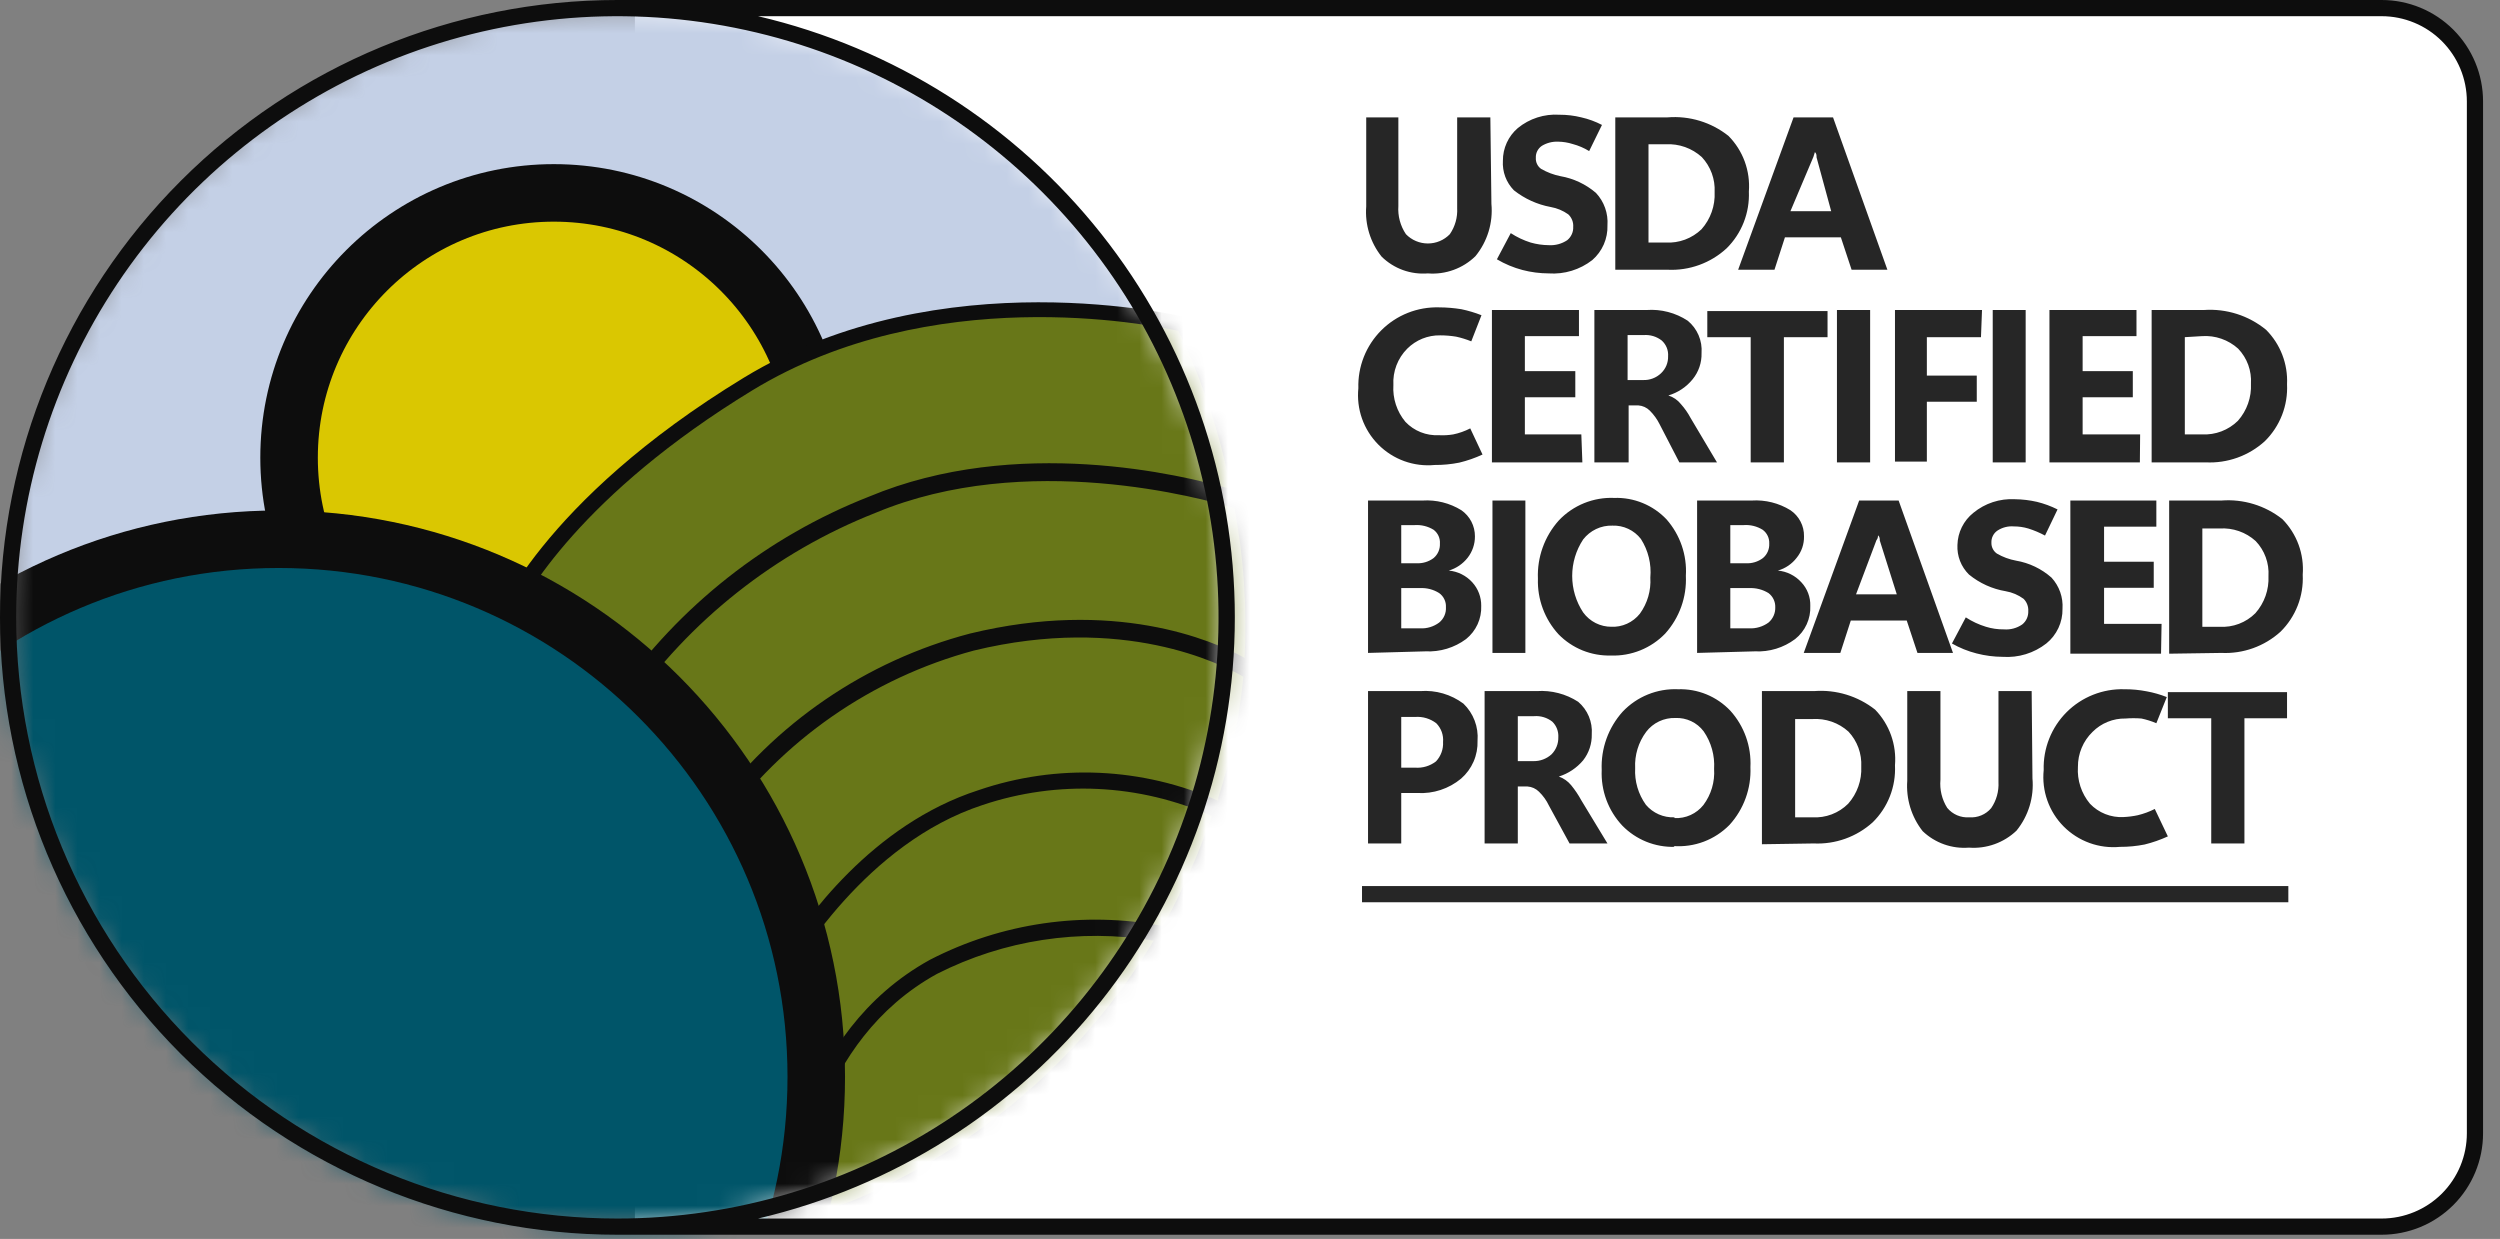 <svg width="113" height="56" viewBox="0 0 113 56" fill="none" xmlns="http://www.w3.org/2000/svg">
<rect x="0" y="0" width="113" height="56" fill="#808080" stroke="none"/>
<path d="M28.697 55.444H107.651C108.768 55.441 109.839 54.995 110.63 54.205C111.42 53.415 111.865 52.344 111.868 51.226V4.584C111.865 3.466 111.42 2.395 110.63 1.605C109.839 0.815 108.768 0.369 107.651 0.366H28.697V55.444Z" fill="white"/>
<mask id="mask0_726_9905" style="mask-type:luminance" maskUnits="userSpaceOnUse" x="0" y="0" width="56" height="56">
<path d="M27.905 55.444C43.114 55.444 55.444 43.114 55.444 27.905C55.444 12.696 43.114 0.366 27.905 0.366C12.696 0.366 0.366 12.696 0.366 27.905C0.366 43.114 12.696 55.444 27.905 55.444Z" fill="white"/>
</mask>
<g mask="url(#mask0_726_9905)">
<path d="M27.905 55.444C43.114 55.444 55.444 43.114 55.444 27.905C55.444 12.696 43.114 0.366 27.905 0.366C12.696 0.366 0.366 12.696 0.366 27.905C0.366 43.114 12.696 55.444 27.905 55.444Z" fill="#C4D0E6"/>
<path d="M25.034 32.654C31.644 32.654 37.002 27.296 37.002 20.687C37.002 14.077 31.644 8.719 25.034 8.719C18.424 8.719 13.066 14.077 13.066 20.687C13.066 27.296 18.424 32.654 25.034 32.654Z" fill="#DAC701" stroke="#0D0D0D" stroke-width="2.6" stroke-miterlimit="10"/>
<path d="M22.588 28.413C22.588 28.413 24.597 22.943 33.812 17.331C42.72 11.909 53.506 14.638 53.506 14.638C53.506 14.638 59.141 24.68 55.408 36.175C54.189 40.175 52.123 43.866 49.35 46.998C46.578 50.129 43.164 52.627 39.341 54.321C37.88 55.065 36.253 55.422 34.615 55.361C34.615 55.361 36.978 44.846 32.678 38.1C27.432 29.783 22.588 28.413 22.588 28.413Z" fill="#687718"/>
<path d="M53.825 14.46L53.754 14.331H53.6C53.494 14.331 42.554 11.637 33.623 17.071C24.408 22.683 22.328 28.106 22.246 28.342L22.116 28.708L22.494 28.815C22.494 28.815 27.279 30.268 32.359 38.301C33.501 40.216 34.244 42.342 34.544 44.551C35.023 48.108 34.923 51.718 34.249 55.243L34.166 55.633H34.568C34.721 55.648 34.875 55.648 35.029 55.633C36.578 55.595 38.101 55.224 39.494 54.546C43.35 52.835 46.796 50.321 49.602 47.171C52.407 44.021 54.508 40.309 55.762 36.281C59.496 24.774 53.884 14.567 53.825 14.46ZM56.259 29.736C54.746 28.909 50.352 27.054 43.842 28.637C39.137 29.873 35.004 32.699 32.146 36.636C31.04 34.986 29.782 33.444 28.389 32.028C31.163 28.039 35.056 24.96 39.577 23.179C46.394 20.332 54.356 22.529 55.798 22.967C56.219 25.197 56.374 27.469 56.259 29.736ZM34.013 17.639C42.093 12.724 51.923 14.661 53.27 14.957C54.36 17.228 55.155 19.63 55.632 22.104C53.447 21.466 45.957 19.659 39.282 22.447C34.669 24.256 30.695 27.388 27.857 31.449C26.496 30.072 24.895 28.955 23.132 28.153C23.687 26.936 26.298 22.34 34.013 17.639ZM35.312 44.657C35.974 43.476 39.152 38.112 44.409 36.388C47.803 35.248 51.501 35.425 54.77 36.884C54.182 38.602 53.447 40.266 52.573 41.858C48.988 41.173 45.278 41.709 42.034 43.382C36.033 46.689 35.348 53.896 35.288 55.007H35.052C35.68 51.592 35.767 48.099 35.312 44.657ZM39.187 53.991C38.184 54.46 37.117 54.779 36.021 54.936C36.115 53.66 36.836 47.056 42.353 44.019C45.374 42.487 48.806 41.961 52.147 42.519C49.1 47.577 44.577 51.58 39.187 53.991ZM55.065 36.057C55.065 36.057 55.065 36.151 55.065 36.199C51.644 34.677 47.775 34.504 44.232 35.714C39.435 37.262 36.375 41.527 35.17 43.523C34.802 41.537 34.074 39.635 33.02 37.911L32.583 37.356C35.356 33.459 39.4 30.648 44.019 29.405C50.789 27.763 55.184 30.008 56.2 30.587C56.024 32.446 55.644 34.281 55.065 36.057Z" fill="#0D0D0D"/>
<path d="M12.594 72.976C26.015 72.976 36.895 62.096 36.895 48.674C36.895 35.253 26.015 24.373 12.594 24.373C-0.828 24.373 -11.708 35.253 -11.708 48.674C-11.708 62.096 -0.828 72.976 12.594 72.976Z" fill="#005569" stroke="#0D0D0D" stroke-width="2.6" stroke-miterlimit="10"/>
</g>
<path d="M107.65 0H27.905C20.504 0 13.406 2.94 8.173 8.173C2.94 13.406 0 20.504 0 27.905C0 35.306 2.94 42.404 8.173 47.637C13.406 52.87 20.504 55.81 27.905 55.81H107.65C108.252 55.81 108.848 55.691 109.405 55.461C109.961 55.231 110.466 54.893 110.892 54.467C111.317 54.042 111.655 53.536 111.885 52.98C112.116 52.424 112.234 51.828 112.234 51.226V4.584C112.234 3.368 111.751 2.202 110.892 1.343C110.032 0.483 108.866 0 107.65 0ZM0.732 27.905C0.732 22.531 2.326 17.277 5.312 12.809C8.298 8.34 12.541 4.857 17.506 2.801C22.472 0.744 27.935 0.206 33.206 1.255C38.477 2.303 43.319 4.891 47.119 8.691C50.919 12.491 53.507 17.333 54.555 22.604C55.604 27.875 55.066 33.338 53.009 38.303C50.953 43.269 47.47 47.512 43.001 50.498C38.533 53.484 33.279 55.078 27.905 55.078C20.698 55.078 13.787 52.215 8.691 47.119C3.595 42.023 0.732 35.112 0.732 27.905ZM111.502 51.226C111.502 51.732 111.402 52.233 111.209 52.7C111.015 53.167 110.731 53.592 110.374 53.95C110.016 54.307 109.592 54.591 109.124 54.784C108.657 54.978 108.156 55.078 107.65 55.078H34.261C40.392 53.644 45.859 50.18 49.772 45.246C53.685 40.313 55.814 34.202 55.814 27.905C55.814 21.608 53.685 15.497 49.772 10.564C45.859 5.63 40.392 2.166 34.261 0.732H107.65C108.156 0.732 108.657 0.832 109.124 1.026C109.592 1.219 110.016 1.503 110.374 1.861C110.731 2.218 111.015 2.643 111.209 3.11C111.402 3.577 111.502 4.078 111.502 4.584V51.226Z" fill="#0D0D0D"/>
<path d="M67.01 20.545C66.672 20.702 66.32 20.824 65.959 20.911C65.593 20.984 65.221 21.02 64.848 21.017C64.382 21.062 63.912 21.002 63.471 20.843C63.031 20.684 62.632 20.429 62.302 20.097C61.972 19.764 61.719 19.363 61.563 18.922C61.407 18.48 61.351 18.01 61.398 17.544C61.383 17.061 61.468 16.579 61.646 16.13C61.824 15.68 62.093 15.272 62.435 14.93C62.777 14.588 63.185 14.319 63.635 14.141C64.084 13.963 64.565 13.879 65.049 13.893C65.385 13.894 65.721 13.922 66.053 13.976C66.363 14.041 66.668 14.132 66.963 14.248L66.502 15.429C66.28 15.339 66.051 15.267 65.817 15.217C65.578 15.178 65.337 15.158 65.096 15.158C64.82 15.153 64.546 15.204 64.29 15.307C64.035 15.411 63.802 15.565 63.607 15.76C63.393 15.974 63.227 16.231 63.119 16.514C63.011 16.797 62.964 17.1 62.981 17.402C62.942 18.007 63.137 18.603 63.525 19.068C63.718 19.271 63.954 19.431 64.215 19.535C64.476 19.639 64.756 19.685 65.037 19.671C65.254 19.683 65.472 19.671 65.687 19.635C65.954 19.58 66.212 19.488 66.455 19.363L67.01 20.545ZM71.523 20.899H67.435V14.012H71.369V15.193H68.924V16.776H71.204V17.957H68.924V19.635H71.476L71.523 20.899ZM77.607 20.899H75.906L75.02 19.186C74.906 18.954 74.754 18.743 74.571 18.56C74.432 18.421 74.247 18.337 74.051 18.324H73.614V20.899H72.066V14.012H74.429C75.084 13.966 75.735 14.136 76.284 14.496C76.499 14.672 76.667 14.897 76.776 15.152C76.885 15.407 76.931 15.684 76.91 15.961C76.922 16.39 76.779 16.809 76.508 17.142C76.225 17.492 75.841 17.747 75.41 17.875C75.633 17.946 75.831 18.081 75.977 18.265C76.147 18.455 76.294 18.665 76.414 18.891L77.607 20.899ZM73.567 15.146V17.178H74.264C74.413 17.184 74.563 17.16 74.703 17.107C74.843 17.055 74.971 16.974 75.079 16.871C75.183 16.772 75.266 16.653 75.321 16.521C75.376 16.388 75.402 16.246 75.398 16.103C75.407 15.971 75.387 15.838 75.338 15.716C75.288 15.593 75.212 15.483 75.114 15.394C74.88 15.21 74.585 15.121 74.287 15.146H73.567ZM82.605 15.24H80.632V20.899H79.131V15.24H77.17V14.059H82.605V15.24ZM84.53 20.899H83.03V14.012H84.53V20.899ZM89.54 15.24H87.094V16.977H89.35V18.158H87.094V20.864H85.653V14.012H89.587L89.54 15.24ZM91.56 20.899H90.071V14.012H91.56V20.899ZM96.722 20.899H92.635V14.012H96.569V15.193H94.135V16.776H96.403V17.957H94.135V19.635H96.734L96.722 20.899ZM97.254 20.899V14.012H99.617C100.634 13.941 101.641 14.262 102.429 14.909C102.748 15.231 102.998 15.615 103.16 16.038C103.323 16.462 103.396 16.914 103.374 17.367C103.397 17.843 103.32 18.318 103.147 18.762C102.974 19.206 102.709 19.608 102.37 19.942C102.009 20.27 101.588 20.523 101.13 20.687C100.672 20.851 100.186 20.923 99.7 20.899H97.254ZM98.754 15.24V19.635H99.534C99.832 19.65 100.129 19.604 100.408 19.498C100.687 19.392 100.94 19.23 101.153 19.021C101.561 18.56 101.773 17.958 101.743 17.343C101.761 17.054 101.719 16.764 101.62 16.491C101.52 16.219 101.365 15.97 101.165 15.76C100.945 15.561 100.687 15.408 100.407 15.311C100.127 15.213 99.83 15.173 99.534 15.193L98.754 15.24ZM61.835 29.512V22.624H64.305C64.918 22.585 65.53 22.738 66.053 23.061C66.243 23.194 66.399 23.37 66.506 23.576C66.613 23.782 66.668 24.011 66.667 24.243C66.67 24.594 66.553 24.935 66.337 25.211C66.12 25.488 65.822 25.69 65.486 25.79C65.894 25.828 66.274 26.018 66.549 26.322C66.813 26.613 66.957 26.993 66.951 27.385C66.962 27.671 66.906 27.956 66.787 28.217C66.668 28.477 66.489 28.706 66.266 28.886C65.738 29.278 65.091 29.474 64.434 29.441L61.835 29.512ZM63.336 23.735V25.459H64.033C64.308 25.473 64.58 25.389 64.801 25.223C64.894 25.144 64.969 25.044 65.018 24.931C65.067 24.819 65.09 24.696 65.084 24.573C65.093 24.454 65.071 24.334 65.022 24.224C64.972 24.115 64.896 24.02 64.801 23.947C64.542 23.788 64.241 23.714 63.938 23.735H63.336ZM63.336 26.582V28.401H64.186C64.495 28.418 64.8 28.326 65.049 28.141C65.152 28.058 65.234 27.951 65.287 27.83C65.341 27.709 65.364 27.576 65.356 27.444C65.363 27.321 65.338 27.197 65.284 27.086C65.231 26.974 65.15 26.878 65.049 26.806C64.791 26.644 64.49 26.566 64.186 26.582H63.336ZM68.947 29.512H67.459V22.624H68.947V29.512ZM72.811 29.63C72.372 29.641 71.936 29.562 71.529 29.398C71.123 29.233 70.755 28.986 70.448 28.673C69.819 27.989 69.484 27.085 69.514 26.157C69.474 25.189 69.813 24.243 70.46 23.522C70.78 23.183 71.17 22.918 71.602 22.742C72.034 22.567 72.498 22.486 72.964 22.506C73.404 22.491 73.842 22.57 74.249 22.737C74.657 22.904 75.024 23.156 75.327 23.475C75.943 24.177 76.258 25.094 76.201 26.026C76.246 26.986 75.91 27.924 75.268 28.637C74.951 28.966 74.568 29.224 74.145 29.395C73.721 29.566 73.267 29.646 72.811 29.63ZM72.811 28.33C73.061 28.343 73.31 28.297 73.538 28.194C73.766 28.091 73.966 27.935 74.122 27.74C74.465 27.268 74.632 26.691 74.595 26.109C74.651 25.495 74.501 24.88 74.169 24.361C74.018 24.165 73.822 24.009 73.598 23.904C73.374 23.799 73.129 23.749 72.882 23.758C72.627 23.75 72.374 23.803 72.144 23.912C71.914 24.021 71.714 24.183 71.558 24.384C71.235 24.873 71.063 25.446 71.063 26.032C71.063 26.619 71.235 27.192 71.558 27.68C71.706 27.884 71.899 28.049 72.123 28.162C72.347 28.275 72.595 28.333 72.846 28.33H72.811ZM76.709 29.512V22.624H79.178C79.793 22.585 80.404 22.738 80.927 23.061C81.12 23.191 81.277 23.367 81.384 23.574C81.492 23.78 81.546 24.01 81.541 24.243C81.549 24.595 81.432 24.938 81.21 25.211C80.996 25.491 80.698 25.693 80.36 25.79C80.768 25.828 81.148 26.018 81.423 26.322C81.692 26.609 81.837 26.992 81.825 27.385C81.838 27.672 81.782 27.957 81.663 28.218C81.544 28.479 81.365 28.708 81.14 28.886C80.617 29.278 79.973 29.475 79.32 29.441L76.709 29.512ZM78.21 23.735V25.459H78.907C79.186 25.476 79.463 25.392 79.686 25.223C79.78 25.144 79.855 25.044 79.904 24.931C79.953 24.819 79.976 24.696 79.97 24.573C79.976 24.453 79.953 24.332 79.901 24.223C79.85 24.114 79.772 24.019 79.675 23.947C79.417 23.787 79.115 23.712 78.812 23.735H78.21ZM78.21 26.582V28.401H79.06C79.373 28.417 79.681 28.325 79.935 28.141C80.036 28.056 80.116 27.949 80.169 27.828C80.222 27.708 80.247 27.576 80.242 27.444C80.246 27.321 80.219 27.199 80.166 27.088C80.113 26.977 80.033 26.88 79.935 26.806C79.672 26.646 79.368 26.567 79.06 26.582H78.21ZM81.529 29.512L84.034 22.624H85.818L88.275 29.512H86.669L86.184 28.047H83.656L83.183 29.512H81.529ZM83.892 26.865H85.735L84.967 24.432C84.967 24.349 84.967 24.266 84.885 24.195C84.802 24.125 84.885 24.042 84.885 23.935C84.885 24.03 84.885 24.113 84.885 24.183C84.885 24.254 84.885 24.337 84.814 24.42L83.892 26.865ZM88.228 29.086L88.854 27.905C89.136 28.089 89.442 28.232 89.764 28.33C90.028 28.412 90.303 28.451 90.579 28.448C90.872 28.471 91.165 28.392 91.406 28.224C91.496 28.152 91.567 28.06 91.614 27.955C91.661 27.85 91.683 27.736 91.678 27.621C91.684 27.519 91.668 27.417 91.631 27.321C91.595 27.225 91.538 27.138 91.465 27.066C91.227 26.892 90.952 26.774 90.662 26.724C90.05 26.622 89.476 26.361 88.996 25.968C88.82 25.794 88.683 25.586 88.593 25.356C88.504 25.126 88.464 24.879 88.476 24.633C88.483 24.352 88.55 24.077 88.675 23.826C88.799 23.575 88.978 23.354 89.197 23.179C89.724 22.746 90.394 22.527 91.075 22.565C91.409 22.569 91.742 22.609 92.068 22.683C92.391 22.762 92.704 22.877 93.001 23.026L92.434 24.207C92.192 24.077 91.939 23.97 91.678 23.888C91.467 23.825 91.248 23.793 91.028 23.794C90.766 23.772 90.504 23.839 90.284 23.983C90.196 24.043 90.125 24.124 90.078 24.219C90.03 24.314 90.007 24.42 90.012 24.526C90.008 24.623 90.029 24.719 90.073 24.806C90.116 24.893 90.181 24.967 90.26 25.022C90.527 25.177 90.819 25.285 91.123 25.341C91.719 25.442 92.276 25.708 92.729 26.109C92.902 26.298 93.036 26.52 93.121 26.762C93.206 27.003 93.242 27.259 93.225 27.515C93.231 27.816 93.168 28.113 93.041 28.386C92.914 28.658 92.727 28.898 92.493 29.086C91.932 29.524 91.23 29.738 90.52 29.689C90.121 29.687 89.725 29.635 89.339 29.535C88.95 29.436 88.577 29.285 88.228 29.086ZM97.679 29.547H93.58V22.624H97.467V23.805H95.104V25.389H97.349V26.57H95.104V28.2H97.703L97.679 29.547ZM98.046 29.547V22.624H100.408C101.399 22.548 102.381 22.848 103.161 23.463C103.486 23.792 103.737 24.187 103.896 24.621C104.055 25.055 104.118 25.518 104.083 25.979C104.106 26.455 104.029 26.931 103.856 27.374C103.683 27.818 103.418 28.221 103.078 28.555C102.35 29.214 101.39 29.558 100.408 29.512L98.046 29.547ZM99.546 23.888V28.33H100.326C100.624 28.349 100.922 28.303 101.201 28.197C101.48 28.091 101.734 27.927 101.944 27.716C102.352 27.255 102.564 26.653 102.535 26.038C102.553 25.749 102.511 25.459 102.411 25.186C102.312 24.914 102.157 24.665 101.956 24.455C101.736 24.256 101.479 24.103 101.199 24.006C100.919 23.909 100.622 23.868 100.326 23.888H99.546ZM63.336 35.844V38.124H61.835V31.237H64.198C64.895 31.185 65.587 31.386 66.147 31.804C66.371 32.019 66.544 32.281 66.654 32.571C66.765 32.861 66.809 33.172 66.785 33.481C66.796 33.804 66.735 34.126 66.607 34.422C66.478 34.718 66.285 34.982 66.041 35.194C65.489 35.653 64.784 35.885 64.068 35.844H63.336ZM63.336 32.406V34.698H63.962C64.301 34.724 64.638 34.623 64.907 34.415C65.017 34.298 65.101 34.16 65.156 34.01C65.211 33.86 65.235 33.7 65.226 33.54C65.24 33.385 65.219 33.228 65.166 33.081C65.113 32.934 65.029 32.801 64.919 32.69C64.645 32.481 64.305 32.38 63.962 32.406H63.336ZM72.657 38.124H70.944L70.011 36.411C69.9 36.177 69.748 35.965 69.562 35.785C69.423 35.646 69.238 35.562 69.042 35.549H68.605V38.124H67.104V31.237H69.467C70.125 31.193 70.78 31.363 71.334 31.721C71.544 31.9 71.709 32.126 71.816 32.38C71.922 32.635 71.968 32.911 71.948 33.186C71.959 33.613 71.821 34.031 71.558 34.367C71.269 34.711 70.888 34.965 70.46 35.1C70.677 35.177 70.869 35.312 71.015 35.49C71.19 35.703 71.344 35.932 71.476 36.175L72.657 38.124ZM68.605 32.371V34.403H69.302C69.607 34.411 69.903 34.301 70.129 34.096C70.229 33.995 70.308 33.875 70.361 33.743C70.414 33.611 70.439 33.47 70.436 33.328C70.444 33.197 70.424 33.066 70.378 32.944C70.331 32.821 70.258 32.71 70.164 32.619C69.93 32.435 69.634 32.346 69.337 32.371H68.605ZM75.693 38.278C75.255 38.289 74.819 38.21 74.412 38.046C74.006 37.881 73.637 37.634 73.331 37.321C73.015 36.985 72.769 36.589 72.609 36.157C72.449 35.725 72.377 35.265 72.397 34.804C72.356 33.837 72.695 32.891 73.342 32.17C73.663 31.831 74.052 31.565 74.484 31.39C74.916 31.215 75.381 31.134 75.847 31.154C76.287 31.14 76.725 31.218 77.132 31.385C77.539 31.552 77.906 31.804 78.21 32.123C78.839 32.819 79.166 33.737 79.119 34.675C79.161 35.635 78.821 36.574 78.174 37.285C77.847 37.618 77.452 37.876 77.015 38.042C76.579 38.207 76.112 38.275 75.646 38.242L75.693 38.278ZM75.693 36.978C75.941 36.989 76.188 36.942 76.414 36.839C76.64 36.736 76.838 36.582 76.993 36.388C77.344 35.919 77.516 35.341 77.477 34.757C77.515 34.153 77.349 33.554 77.005 33.056C76.857 32.859 76.664 32.702 76.441 32.597C76.219 32.492 75.974 32.443 75.729 32.453C75.474 32.445 75.221 32.497 74.991 32.606C74.761 32.715 74.56 32.877 74.406 33.08C74.055 33.553 73.879 34.133 73.909 34.722C73.878 35.312 74.049 35.895 74.394 36.376C74.551 36.562 74.749 36.709 74.972 36.808C75.195 36.906 75.438 36.952 75.681 36.943L75.693 36.978ZM79.639 38.16V31.237H82.002C82.992 31.162 83.974 31.461 84.755 32.075C85.076 32.406 85.322 32.802 85.477 33.236C85.631 33.67 85.691 34.133 85.653 34.592C85.676 35.068 85.599 35.543 85.426 35.987C85.253 36.431 84.988 36.833 84.648 37.167C83.92 37.826 82.96 38.17 81.978 38.124L79.639 38.16ZM81.14 32.501V36.943H81.919C82.217 36.96 82.515 36.915 82.794 36.809C83.073 36.703 83.327 36.539 83.538 36.328C83.946 35.867 84.158 35.266 84.129 34.651C84.144 34.362 84.1 34.072 84.001 33.8C83.901 33.528 83.748 33.279 83.55 33.068C83.33 32.869 83.072 32.717 82.792 32.619C82.512 32.522 82.215 32.482 81.919 32.501H81.14ZM91.867 35.182C91.943 36.034 91.685 36.882 91.146 37.545C90.861 37.817 90.523 38.025 90.153 38.157C89.782 38.29 89.388 38.343 88.996 38.313C88.615 38.343 88.231 38.293 87.871 38.164C87.511 38.036 87.181 37.833 86.905 37.569C86.396 36.922 86.148 36.109 86.208 35.289V31.237H87.708V35.242C87.667 35.689 87.775 36.138 88.015 36.517C88.135 36.662 88.288 36.776 88.46 36.85C88.633 36.924 88.82 36.956 89.008 36.943C89.194 36.957 89.381 36.927 89.554 36.855C89.726 36.784 89.879 36.672 90 36.529C90.238 36.183 90.354 35.767 90.331 35.348V31.237H91.831L91.867 35.182ZM97.987 37.805C97.648 37.96 97.296 38.083 96.935 38.172C96.57 38.244 96.197 38.28 95.825 38.278C95.359 38.322 94.888 38.263 94.448 38.103C94.008 37.944 93.608 37.689 93.278 37.357C92.948 37.025 92.696 36.624 92.54 36.182C92.384 35.741 92.327 35.27 92.375 34.804C92.36 34.321 92.445 33.84 92.623 33.39C92.801 32.941 93.069 32.532 93.411 32.19C93.753 31.848 94.162 31.58 94.611 31.402C95.061 31.224 95.542 31.139 96.025 31.154C96.362 31.152 96.699 31.184 97.03 31.248C97.341 31.305 97.645 31.392 97.939 31.508L97.467 32.69C97.25 32.597 97.024 32.526 96.793 32.477C96.553 32.458 96.312 32.458 96.073 32.477C95.797 32.472 95.523 32.523 95.267 32.627C95.011 32.73 94.779 32.884 94.584 33.08C94.372 33.285 94.204 33.531 94.091 33.803C93.977 34.075 93.92 34.368 93.922 34.663C93.883 35.267 94.078 35.863 94.466 36.328C94.66 36.532 94.895 36.691 95.156 36.795C95.417 36.899 95.698 36.946 95.978 36.931C96.197 36.922 96.414 36.894 96.628 36.848C96.894 36.784 97.152 36.689 97.396 36.565L97.987 37.805ZM103.374 32.465H101.448V38.124H99.948V32.465H97.987V31.284H103.374V32.465ZM67.412 9.215C67.491 10.067 67.232 10.915 66.691 11.578C66.409 11.854 66.071 12.066 65.7 12.2C65.329 12.335 64.934 12.389 64.541 12.358C64.158 12.388 63.774 12.337 63.413 12.207C63.052 12.076 62.724 11.87 62.45 11.601C61.939 10.961 61.69 10.15 61.753 9.333V5.305H63.206V9.31C63.175 9.761 63.295 10.21 63.548 10.585C63.677 10.718 63.831 10.824 64.002 10.896C64.172 10.968 64.356 11.005 64.541 11.005C64.726 11.005 64.909 10.968 65.08 10.896C65.25 10.824 65.404 10.718 65.533 10.585C65.771 10.239 65.887 9.824 65.864 9.404V5.305H67.364L67.412 9.215ZM67.66 11.72L68.286 10.538C68.565 10.72 68.867 10.863 69.184 10.963C69.453 11.04 69.731 11.08 70.011 11.082C70.303 11.099 70.594 11.02 70.838 10.857C70.927 10.785 70.998 10.693 71.045 10.588C71.093 10.484 71.115 10.369 71.109 10.255C71.117 10.149 71.1 10.044 71.061 9.946C71.022 9.848 70.962 9.759 70.885 9.688C70.649 9.52 70.379 9.407 70.093 9.357C69.485 9.245 68.913 8.985 68.428 8.601C68.256 8.425 68.123 8.216 68.037 7.986C67.952 7.756 67.916 7.511 67.931 7.266C67.929 6.985 67.989 6.708 68.105 6.453C68.221 6.198 68.392 5.971 68.605 5.789C69.132 5.358 69.803 5.142 70.483 5.186C70.818 5.185 71.151 5.224 71.476 5.305C71.8 5.378 72.114 5.493 72.409 5.647L71.83 6.829C71.599 6.687 71.348 6.58 71.086 6.51C70.872 6.442 70.649 6.406 70.424 6.403C70.167 6.393 69.912 6.459 69.692 6.592C69.603 6.652 69.532 6.733 69.484 6.828C69.436 6.923 69.414 7.029 69.42 7.136C69.414 7.232 69.433 7.328 69.474 7.414C69.515 7.501 69.578 7.576 69.656 7.632C69.928 7.789 70.223 7.901 70.531 7.963C71.124 8.065 71.68 8.327 72.137 8.719C72.32 8.914 72.461 9.145 72.55 9.397C72.64 9.649 72.676 9.917 72.657 10.184C72.667 10.48 72.61 10.775 72.492 11.047C72.373 11.319 72.196 11.56 71.972 11.755C71.411 12.192 70.708 12.407 69.999 12.358C69.6 12.356 69.203 12.305 68.817 12.204C68.411 12.097 68.021 11.934 67.66 11.72ZM73.011 12.192V5.305H75.374C76.365 5.225 77.349 5.525 78.127 6.143C78.452 6.472 78.703 6.867 78.862 7.301C79.02 7.735 79.084 8.199 79.049 8.66C79.069 9.133 78.99 9.606 78.817 10.048C78.644 10.489 78.381 10.89 78.044 11.223C77.686 11.554 77.265 11.81 76.807 11.976C76.348 12.143 75.861 12.216 75.374 12.192H73.011ZM74.512 6.521V10.963H75.292C75.588 10.98 75.885 10.934 76.164 10.831C76.442 10.727 76.696 10.567 76.91 10.361C77.318 9.9 77.53 9.298 77.501 8.683C77.516 8.394 77.472 8.105 77.373 7.833C77.273 7.561 77.12 7.312 76.922 7.1C76.702 6.901 76.445 6.747 76.165 6.647C75.885 6.548 75.588 6.505 75.292 6.521H74.512ZM78.564 12.192L81.069 5.305H82.853L85.31 12.192H83.692L83.207 10.727H80.679L80.206 12.192H78.564ZM80.927 9.546H82.77L82.108 7.112C82.108 7.018 82.108 6.947 82.037 6.876C81.967 6.805 82.037 6.722 82.037 6.616C82.037 6.71 82.037 6.793 82.037 6.864L81.967 7.088L80.927 9.546Z" fill="#262626"/>
<path d="M103.433 40.05H61.563V40.782H103.433V40.05Z" fill="#262626"/>
</svg>
